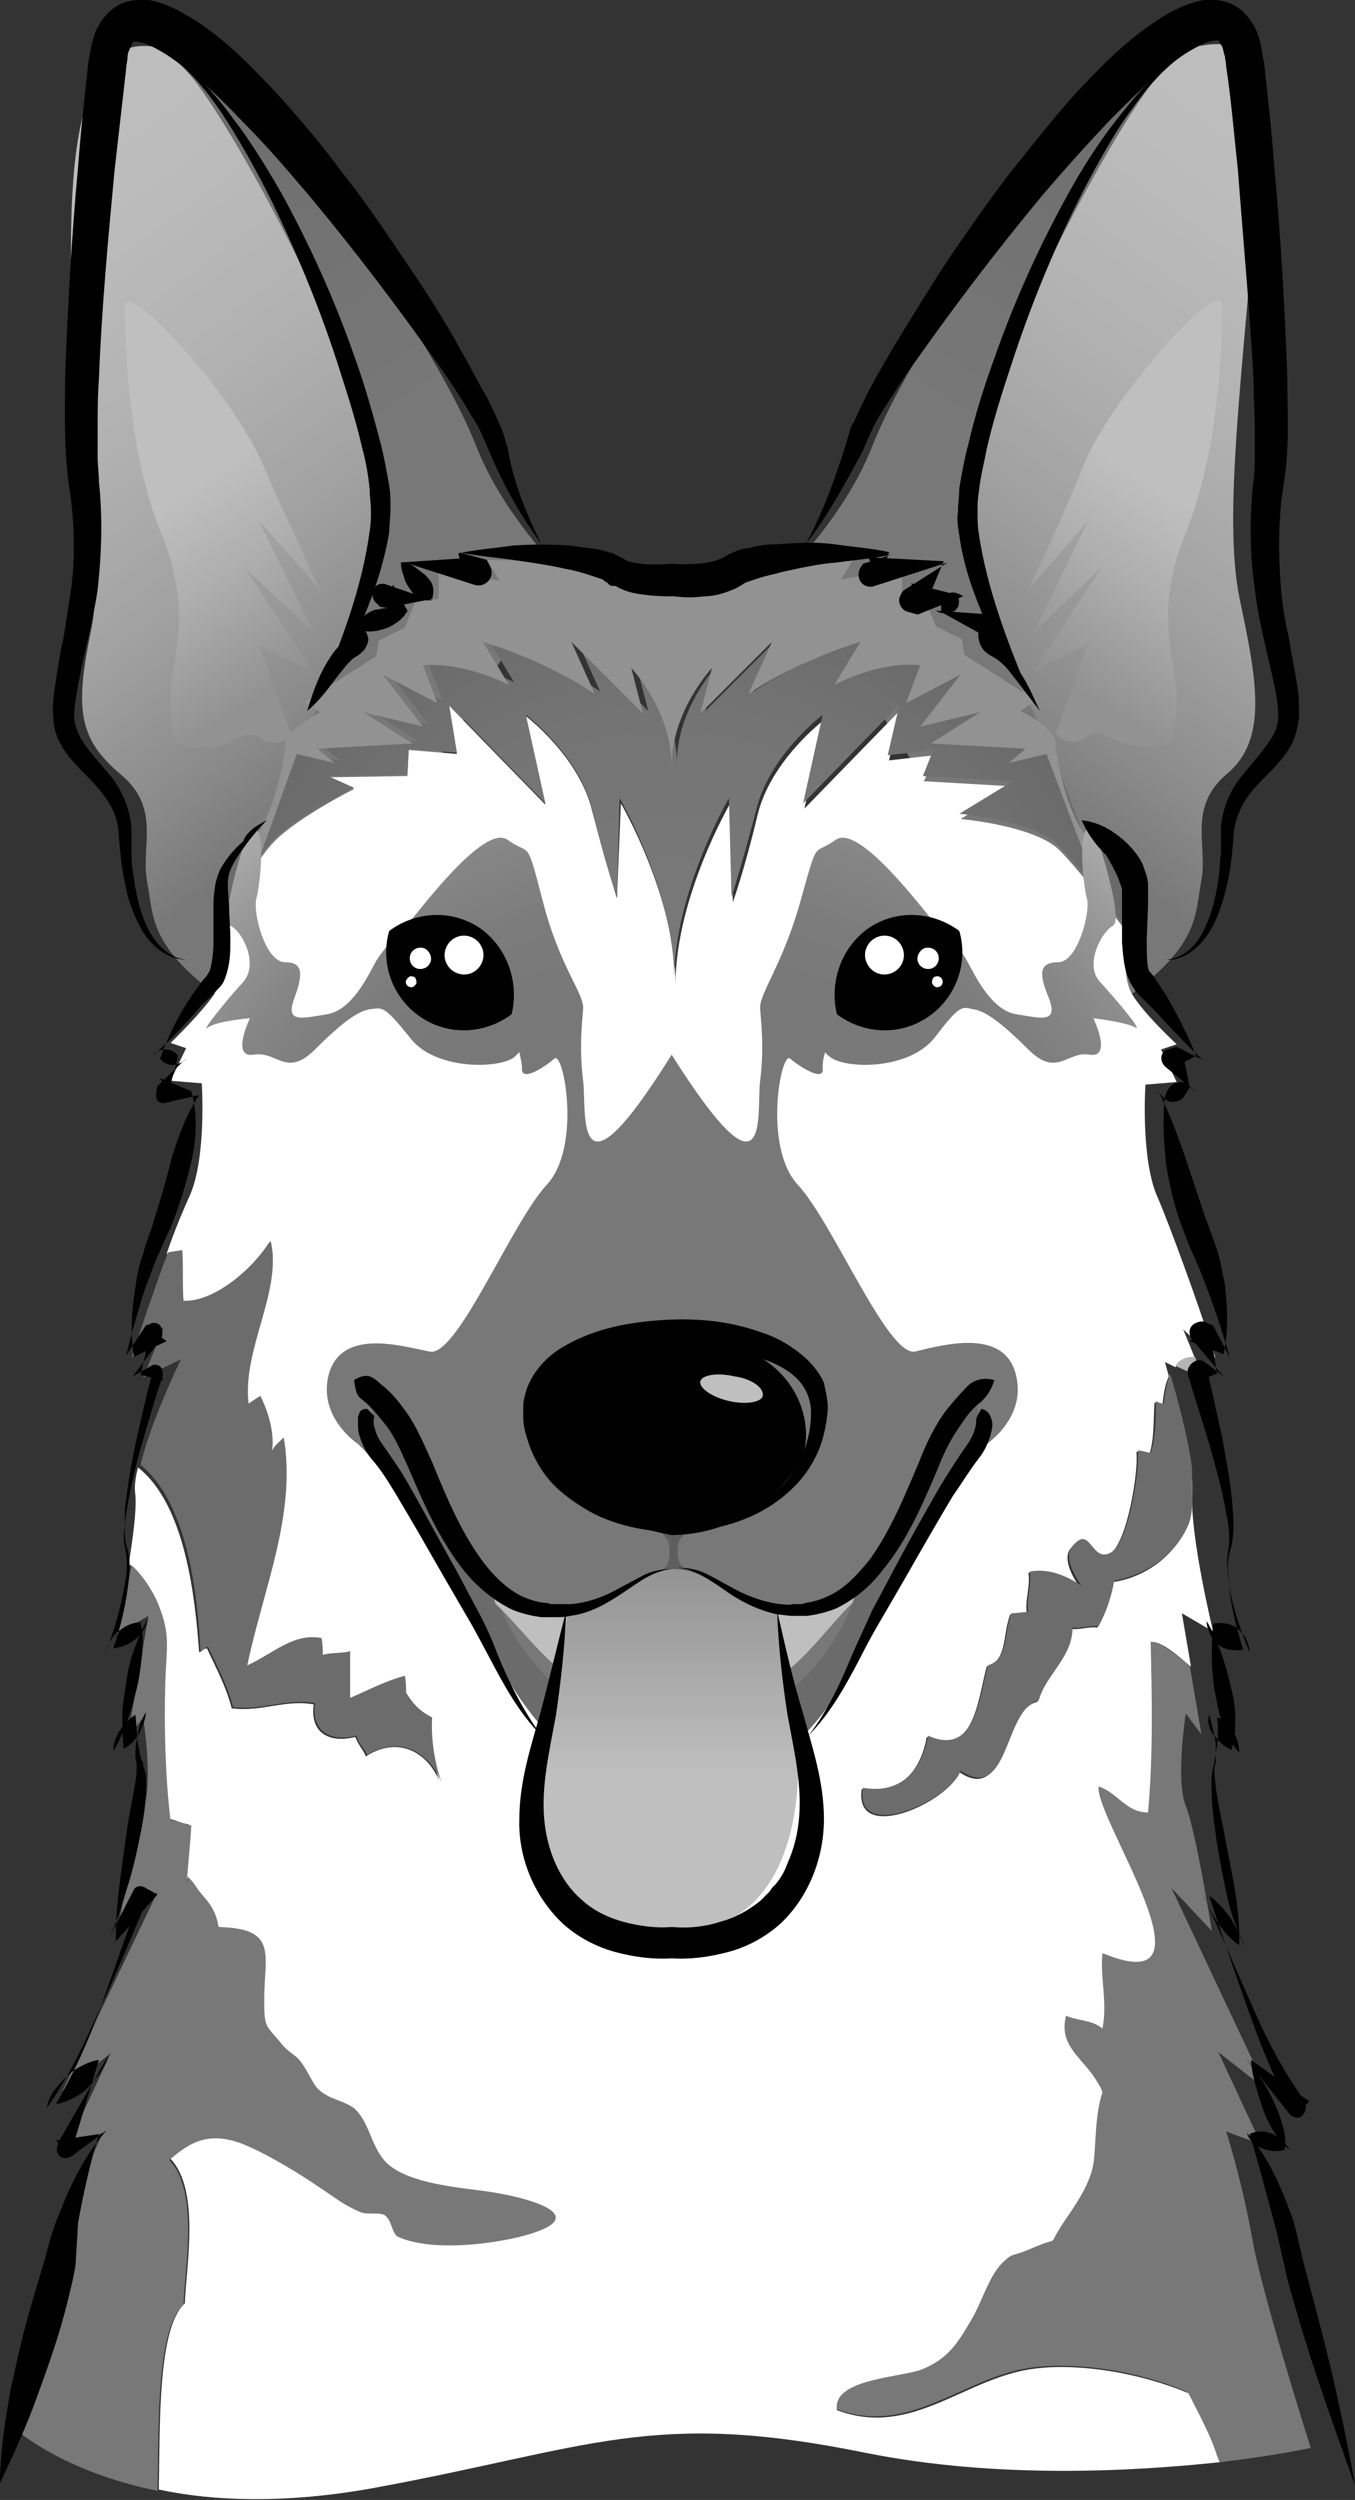 <?xml version="1.0" encoding="utf-8"?>
<!-- Generator: Adobe Illustrator 23.0.6, SVG Export Plug-In . SVG Version: 6.00 Build 0)  -->
<svg version="1.1" id="Layer_1" xmlns="http://www.w3.org/2000/svg" xmlns:xlink="http://www.w3.org/1999/xlink" x="0px" y="0px"
	 viewBox="0 0 104.1 192" style="enable-background:new 0 0 104.1 192;" xml:space="preserve">
<rect x="0" y="0" width="104.1" height="192" fill="#333333" stroke="none"/>
<style type="text/css">
	.st0{fill:url(#SVGID_1_);}
	.st1{fill:url(#SVGID_2_);}
	.st2{fill:url(#SVGID_3_);}
	.st3{fill:url(#SVGID_4_);}
	.st4{fill:url(#SVGID_5_);}
	.st5{fill:url(#SVGID_6_);}
	.st6{fill:#787878;}
	.st7{fill:#FFFFFF;}
	.st8{fill:url(#SVGID_7_);}
	.st9{fill:none;}
	.st10{fill:url(#SVGID_8_);}
	.st11{fill:url(#SVGID_9_);}
	.st12{fill:#6C6C6C;}
	.st13{fill:#929292;}
	.st14{fill:url(#SVGID_10_);}
	.st15{fill:#5E5E5E;}
	.st16{fill:#BFBFBF;}
	.st17{fill:#6B6B6B;}
	.st18{fill:url(#SVGID_11_);}
</style>
<g>
	<g>
		<g>
			<g>
				
					<linearGradient id="SVGID_1_" gradientUnits="userSpaceOnUse" x1="28.616" y1="174.827" x2="-10.254" y2="227.112" gradientTransform="matrix(1 0 0 -1 0 234.048)">
					<stop  offset="0" style="stop-color:#787878"/>
					<stop  offset="0.115" style="stop-color:#8A8A8A"/>
					<stop  offset="0.301" style="stop-color:#A2A2A2"/>
					<stop  offset="0.5" style="stop-color:#B2B2B2"/>
					<stop  offset="0.72" style="stop-color:#BCBCBC"/>
					<stop  offset="1" style="stop-color:#BFBFBF"/>
				</linearGradient>
				<path class="st0" d="M24.7,53.9c5.1-9.7,4.5-15.9,3.5-21.1c-1-5.1-8.4-20-12.7-26c-1.2-1.7-2.4-2.7-3.6-3.2
					c-2.5-0.4-6,0.5-6.4,12.6C5,30.9,8.3,42.2,7,48.4s-0.9,8.4,2.3,11.1c3.1,2.6,1.5,5.5,2,8.2c0.5,2.6,0.1,4.8,5.3,8.7
					c1.4,1,3.8-0.8,6.7-3.9C22.2,68.2,21.1,60.5,24.7,53.9z"/>
				
					<linearGradient id="SVGID_2_" gradientUnits="userSpaceOnUse" x1="25.167" y1="188.899" x2="-3.039" y2="232.584" gradientTransform="matrix(1 0 0 -1 0 234.048)">
					<stop  offset="0.15" style="stop-color:#787878"/>
					<stop  offset="0.57" style="stop-color:#707070"/>
					<stop  offset="0.766" style="stop-color:#6A6A6A"/>
				</linearGradient>
				<path class="st1" d="M36.6,34.3c-2-5.1-7-12.8-10.7-17.8c-3.6-5-10.2-12.1-12.6-12.6c-0.4-0.1-0.9-0.2-1.5-0.3
					c1.2,0.5,2.4,1.5,3.6,3.2c4.3,6,11.7,20.8,12.7,26c1,5.1,1.6,11.4-3.5,21.1c-3.5,6.6-2.5,14.3-1.4,18.4
					c8.1-8.9,19.6-28.7,19.6-28.7S38.6,39.4,36.6,34.3z"/>
			</g>
			
				<linearGradient id="SVGID_3_" gradientUnits="userSpaceOnUse" x1="21.151" y1="181.363" x2="12.207" y2="195.122" gradientTransform="matrix(1 0 0 -1 0 234.048)">
				<stop  offset="0" style="stop-color:#929292"/>
				<stop  offset="0.578" style="stop-color:#AFAFAF"/>
				<stop  offset="1" style="stop-color:#BFBFBF"/>
			</linearGradient>
			<path class="st2" d="M24.6,45.3L19.9,40l4.2,8.6l-5.3-5l5.3,8l-4.2-2l2.5,6.9c0,0-1.1,1.1-2.4,0.2s-2,0.7-4.2,0.7
				c-2.2,0-2.5,0.4-2.7-3.1s2-6.6-0.7-13.3c-2.7-6.6-2.8-15.3-2.8-17.5s8.2,6.6,10.6,12.2C21.4,38.5,24.6,45.3,24.6,45.3z"/>
		</g>
		<g>
			<g>
				
					<linearGradient id="SVGID_4_" gradientUnits="userSpaceOnUse" x1="148.544" y1="174.893" x2="109.381" y2="227.572" gradientTransform="matrix(-1 0 0 -1 223.54 234.048)">
					<stop  offset="0" style="stop-color:#787878"/>
					<stop  offset="0.115" style="stop-color:#8A8A8A"/>
					<stop  offset="0.301" style="stop-color:#A2A2A2"/>
					<stop  offset="0.5" style="stop-color:#B2B2B2"/>
					<stop  offset="0.72" style="stop-color:#BCBCBC"/>
					<stop  offset="1" style="stop-color:#BFBFBF"/>
				</linearGradient>
				<path class="st3" d="M78.9,53.9c-5.1-9.7-4.5-15.9-3.5-21.1c1-5.1,8.4-20,12.7-26c1.2-1.7,2.4-2.7,3.6-3.2
					c2.5-0.4,6-1.5,4.9,10.9c-1.2,14.7-2.6,25.1-1.4,31.3c1.3,6.2,2.3,10.9-0.9,13.6c-3.1,2.6-1.5,5.5-2,8.2
					c-0.5,2.6-0.1,4.8-5.3,8.7c-1.4,1-3.8-0.8-6.7-3.9C81.4,68.2,82.5,60.5,78.9,53.9z"/>
				
					<linearGradient id="SVGID_5_" gradientUnits="userSpaceOnUse" x1="145.106" y1="188.899" x2="116.901" y2="232.583" gradientTransform="matrix(-1 0 0 -1 223.54 234.048)">
					<stop  offset="0.15" style="stop-color:#787878"/>
					<stop  offset="0.57" style="stop-color:#707070"/>
					<stop  offset="0.766" style="stop-color:#6A6A6A"/>
				</linearGradient>
				<path class="st4" d="M67,34.3c2-5.1,7-12.8,10.7-17.8c3.6-5,10.2-12.1,12.6-12.6c0.4-0.1,0.9-0.2,1.5-0.3
					c-1.2,0.5-2.4,1.5-3.6,3.2c-4.3,6-11.7,20.8-12.7,26c-1,5.1-1.6,11.4,3.5,21.1c3.5,6.6,2.5,14.3,1.4,18.4
					c-8.1-8.9-19.6-28.7-19.6-28.7S65,39.4,67,34.3z"/>
			</g>
			
				<linearGradient id="SVGID_6_" gradientUnits="userSpaceOnUse" x1="141.208" y1="181.438" x2="132.263" y2="195.196" gradientTransform="matrix(-1 0 0 -1 223.54 234.048)">
				<stop  offset="0" style="stop-color:#929292"/>
				<stop  offset="0.578" style="stop-color:#AFAFAF"/>
				<stop  offset="1" style="stop-color:#BFBFBF"/>
			</linearGradient>
			<path class="st5" d="M79,45.3l4.6-5.3l-4.2,8.6l5.3-5.1l-5.3,8l4.2-2l-2.5,6.9c0,0,1.1,1.1,2.4,0.2c1.3-0.9,2,0.7,4.2,0.7
				s2.5,0.4,2.7-3.1s-2-6.6,0.7-13.3c2.7-6.6,2.8-15.3,2.8-17.5S85.7,30,83.3,35.6C82.2,38.5,79,45.3,79,45.3z"/>
		</g>
	</g>
	<g>
		<path class="st6" d="M96.2,171.9c-0.8-4.5-2-8.2-2-8.2l2.7,1l-3.3-7.1l3.7,2.9L90,145l3.1,3.3c0,0-1.2-7.6-2-9.6s0-7.1,0-7.1
			l1.2,1.6l-0.9-5.3c-1.1-0.8-2.3-1.9-3.1-1.9c0.2,4.3,0.2,8.7-0.2,13.1c-1.7,0-2.3-1.5-3.8-2c-0.3,2.4,9.7,16.7,0.3,12.8
			c-0.3,1.8,0.4,3.7,0,5.8c-0.8-0.7-2-0.7-2.8-1c-0.6,2.4,1.3,3.2,2.4,5.1c1.2,2.2,1.2,5.5,1.5,8.2c-0.2-2.4-0.3-5.2-1.1-7.4
			c-0.6,1.8-0.5,4.3-0.7,5.5c-0.3,1.7-1.5,3.2-2.3,4.5c-1.4,2.1,0,0.9-2.5,2c-1.6,0.7-1.3,0.2-2.3,1.2c-1,1.1-1.5,3-2.3,4.3
			c-1.1,1.9-1.8,2.9-3.6,3.7c-1.5,0.7-7.1,0.7-6.7,3.2c5.8,2.2,9.9-2.6,15.3-3.2c3.4-0.4,8,0.3,11.7,1.9l0,0
			c0.8,1.6,1.7,3.2,2.3,4.9c0.1,0.2,0.1,0.3,0.2,0.5c4.3-0.5,7-1.1,7-1.1S97,176.4,96.2,171.9z"/>
		<path class="st7" d="M91.3,183.8c-3.8-1.6-8.4-2.3-11.7-1.9c-5.4,0.6-9.5,5.4-15.3,3.2c-0.4-2.5,5.3-2.5,6.7-3.2
			c1.8-0.8,2.5-1.8,3.6-3.7c0.8-1.3,1.3-3.2,2.3-4.3c1-1,0.7-0.5,2.3-1.2c2.5-1.1,1.1,0.1,2.5-2c0.8-1.2,2-2.8,2.3-4.5
			c0.2-1.2,0.1-3.8,0.7-5.5c-0.1-0.3-0.2-0.5-0.4-0.8c-1.1-1.9-3-2.7-2.4-5.1c0.8,0.4,2,0.3,2.8,1c0.4-2.1-0.2-3.9,0-5.8
			c9.4,3.9-0.6-10.3-0.3-12.8c1.5,0.5,2.1,2,3.8,2c0.4-4.5,0.3-8.8,0.2-13.1c0.8-0.1,2,1,3.1,1.9l-0.7-4.1l2.4,1.4
			c0,0-1.8-7.4-1.6-10.6c0-0.5,0-1.1-0.1-1.7c-0.1,1.3,0.2,3-0.3,4.2c-1,2.4-3.4,4-5.7,4.3c-0.2,1.2-0.6,2.4-1.2,3.5
			c-0.6-0.1-1.4,0.2-2,0.1c0,2.3-2,3.6-2.6,5.6c-2.7,0.6-2.3,7.9-6,5.4c-0.8,2.3-8.1,5.6-7.5,1.3c2.8,0.5,4.5-1.2,5-4
			c3.6,1.6,3.9-2.7,4.6-5.4c1.6-0.5,1.2-2.3,1.8-4c0.4,0,0.9-0.1,1.3-0.1c-0.2-0.9,0.3-2.2,0.1-3.1c1.5-0.3,2.9,0.4,4,1.1
			c-0.4-0.4-1.4-2.1-0.8-2.9c1.5-2.1,1.5,1.3,3.1,0.3c1.3-0.8,2.2-6.4,2-7.8c0.3,0,0.7,0.2,1,0.2c0.4-1.2,0.3-2.7,0.4-4
			c0.2,0.1,0.4,0.2,0.6,0.2c0.1-0.8,0.2-1.6,0.5-2.2c-0.2-0.7-0.3-1.1-0.3-1.1l0.8,0.4c0.3-0.4,0.8-0.7,1.5-0.7l-0.9-2.2l1.4,1.3
			c0-0.6,0.1-1.2,0.2-1.8c-1-3-2.7-7.6-3.5-9.5c-1.4-2.9-1-8.8-1-8.8l2.4-0.2l-1.2-2.5l1.2-0.4c0,0-2.4-2.2-3.4-3.8
			c-0.7-1.1-0.6-3.3-0.5-4.9c-1.6-2.1-3.9-5-5.1-6.2c-1.9-1.9-7.6-2.4-7.6-2.4l4.1-2.5L71,60l0.8-2l-3.5,0.4l0.9-3.9l-7.4,7.6
			l1.5-6.8c0,0-4.1,3.1-5.1,7.3c-1,4.2-1.9,6.7-1.9,6.7l-0.2-7.6c0,0-4.2,7.2-4.2,13.9c0-6.7-4.2-13.9-4.2-13.9L47.4,69
			c0,0-0.8-2.5-1.9-6.7c-1-4.2-5.1-7.3-5.1-7.3l1.5,6.8l-7.4-7.6l0.6,3.7l-3.7-0.3l-0.1,2l-6.1,0.1l2,0.9c0,0-4.2,2.1-6.1,4
			c-1.2,1.2-2.9,4.2-4.2,6.4c0.2,1.7,0.3,4.2-0.4,5.3c-1.1,1.6-3.4,3.8-3.4,3.8l1.2,0.4L13.1,83l2.4,0.2c0,0,0.4,5.9-1,8.8
			c-0.4,0.9-1.1,2.5-1.7,4.3c0.4,0,0.8,0,1.1-0.2c0.1,1.3,0,2.6,0.1,3.9c2.5,0.2,5.5-2.7,6.7-4.6c0.9,3.9-2.2,8.3-1.7,12.5
			c0.3-0.2,0.5-0.4,0.9-0.6c0.7,1.1,1.1,2.8,0.9,4.2c0.3-0.3,0.7-0.7,0.9-1c0.9,5.8-1.6,11.7-2.8,17.5c2-0.8,3.5-2.5,5.7-2.1
			c0.1,0.4,0.1,0.8,0.1,1.3c0.5-0.2,1.6-0.1,2.1-0.3c0.1,1.2,0.1,2.4,0,3.6c1.4-0.6,2.7-1.3,4.2-1.7c0.1,0.4,0.1,0.8,0.1,1.3
			c0.6,0.8,1,1.4,2,1.9c-0.2,1.8,0.2,3.6,0.8,5.2c-0.8-2.5-3.2-4-5.8-2.3c-0.1-0.4-0.6-0.9-0.8-1.5c-2,0.5-3.5-0.3-3.2-2.5
			c-2.2-0.4-4,0.6-6.3,0.3c-0.4-1.6-1.2-3.1-1.9-4.6c-0.3,0-0.3,0.2-0.6,0.3c-0.3-4-1-11.3-4.7-14.2c-0.2,0.8-0.3,1.5-0.2,2.1
			c0.1,1.3-0.2,3.3-0.5,5.3c1,0.9,1.8,2.3,2.1,3.1c1,2.3,0.6,3.1,0.5,5.9c-0.1,3.4,0,7.4,0.4,10.6c0.5,0,1.1,0.4,1.6,0.4
			c-0.1,1.3-0.2,2.7-0.3,4c0.2,0.2,0.4,0.4,0.6,0.7c0.6,1,1.5,1.4,1.8,3.2c4.6,0.2,3.5,2.2,3.5,5.6c0,2.1,0.1,1.9,1.2,3.2
			c0.6,0.7,1,0.8,1.4,1.3c0.6,0.6,1.1,2,1.5,2.3c0.9,0.9,2.1,0.9,2.9,1.6c1.2,1.1,1.2,3,2.5,4.2c1.7,1.5,5.4,1.9,7.6,2.1
			c2.9,0.4,8.9,1.9,2.8,3.4c-2.5,0.6-6.8,1.1-9.3,0c-0.6-0.2-0.5-1.5-1.1-1.7s-1.3,0-1.8-0.2c-1.4-0.6-1.9-1.1-3.3-2s-3.7-2.3-5.2-3
			c-3-1.3-4.6-0.4-6.2,1c2.3,2.4,1.2,8.3,1.1,11.1c-2.1,1.9-1.9,9.3-2,14.3c4.2,0.9,9.7,1.1,16.4-0.1c16.9-3.1,21.4-6.1,38-2.7
			c10.1,2,20.5,1.4,27.1,0.7c-0.1-0.2-0.1-0.3-0.2-0.5C93,187,92.1,185.4,91.3,183.8z"/>
	</g>
	<path class="st6" d="M37.4,168.3c-2.2-0.3-5.9-0.6-7.6-2.1c-1.3-1.2-1.3-3-2.5-4.2c-0.8-0.7-2-0.7-2.9-1.6
		c-0.4-0.4-0.9-1.7-1.5-2.3c-0.4-0.4-0.9-0.6-1.4-1.3c-1.1-1.3-1.2-1.1-1.2-3.2c0-3.5,1.1-5.5-3.5-5.6c-0.3-1.8-1.2-2.2-1.8-3.2
		c-0.2-0.3-0.4-0.5-0.6-0.7c0,0.4-0.1,0.8-0.1,1.2c0.1-1.7,0.3-3.4,0.4-5.1c-0.5-0.1-1.1-0.4-1.6-0.4c-0.4-3.3-0.5-7.3-0.4-10.6
		c0.1-2.8,0.4-3.6-0.5-5.9c-0.3-0.8-1.1-2.2-2.1-3.1c-0.5,2.7-1.1,5.3-1.1,5.3l2.4-1.4l-1.6,9.4l1.2-1.6c0,0,0.8,5.1,0,7.1
		s-2,9.6-2,9.6l3.1-3.3l-7.3,15.3l3.7-2.9l-3.3,7.1l2.7-1c0,0-2.4,4.9-3.1,9.4c-0.8,4.5-3.7,13.3-3.7,13.3s3.6,3.3,11,4.8
		c0.1-5-0.1-12.4,2-14.3c0.1-2.8,1.2-8.8-1.1-11.1l0,0c1.6-1.4,3.2-2.4,6.2-1c1.6,0.7,3.9,2.1,5.2,3c1.4,0.9,1.9,1.4,3.3,2
		c0.5,0.2,1.3,0,1.8,0.2c0.6,0.3,0.6,1.5,1.1,1.7c2.5,1.1,6.8,0.6,9.3,0C46.2,170.2,40.3,168.7,37.4,168.3z"/>
	
		<radialGradient id="SVGID_7_" cx="51.386" cy="153.441" r="36.731" gradientTransform="matrix(1 0 0 -1 0 234.048)" gradientUnits="userSpaceOnUse">
		<stop  offset="0.359" style="stop-color:#787878"/>
		<stop  offset="0.71" style="stop-color:#747474"/>
		<stop  offset="1" style="stop-color:#6A6A6A"/>
	</radialGradient>
	<path class="st8" d="M27.2,60.5l-2-0.9l6.1-0.1l0.1-2l3.7,0.3l-0.6-3.7l7.4,7.6l-1.5-6.8c0,0,4.1,3.1,5.1,7.3s1.9,6.7,1.9,6.7
		l0.2-7.6c0,0,4.2,7.2,4.2,13.9c0-6.7,4.2-13.9,4.2-13.9l0.2,7.6c0,0,0.8-2.5,1.9-6.7c1-4.2,5.1-7.3,5.1-7.3l-1.5,6.8l7.4-7.6
		L68.2,58l3.5-0.4l-0.8,2l6.9,0.4l-4.1,2.5c0,0,5.7,0.5,7.6,2.4c1.2,1.2,3.5,4.2,5.1,6.2c0.1-0.9,0.2-1.6,0.2-1.9c0-1,0-3.5-2-4.5
		l0,0l-0.9,0.7l-2.9-7.7l-2.9,0.7l1.3-1.1l-7.3-0.4l3.8-2.4l-4.6,1.1l3.1-4L70,53.8l1.1-2.9c0,0-2.7-0.4-6.6,1.5l2-3.3
		c0,0-4.6,1.3-8.6,4l1.8-4l-5.5,5.5l0.9-3.5c0,0-3.1,3.3-3.1,7.5c0-4.2-3.1-7.5-3.1-7.5l0.9,3.5l-5.5-5.5l1.8,4c-4-2.7-8.6-4-8.6-4
		l2,3.3c-4-2-6.6-1.5-6.6-1.5l1.1,2.9l-4.2-2.2l3.1,4l-4.6-1.1l3.8,2.4l-7.3,0.4l1.3,1.1l-3.3-0.5l-2.9,7.7l-1-0.8
		c-0.1,0-0.1,0.1-0.2,0.1c-2,1-2,3.5-2,4.5c0,0.3,0.1,0.8,0.1,1.5c1.2-2.2,3-5.3,4.2-6.4C23,62.6,27.2,60.5,27.2,60.5z"/>
	<g>
		<path class="st9" d="M91.8,104.2c0.2,0,0.3,0,0.5,0c0-0.3,0-0.7,0-1l-1.4-1.3L91.8,104.2z"/>
		<path class="st9" d="M89.9,105.6c0.1-0.3,0.3-0.5,0.4-0.7l-0.8-0.4C89.5,104.5,89.7,104.9,89.9,105.6z"/>
		
			<radialGradient id="SVGID_8_" cx="51.137" cy="97.056" r="97.23" gradientTransform="matrix(1 0 0 -1 0 234.048)" gradientUnits="userSpaceOnUse">
			<stop  offset="0.222" style="stop-color:#BFBFBF"/>
			<stop  offset="0.412" style="stop-color:#BBBBBB"/>
			<stop  offset="0.598" style="stop-color:#B0B0B0"/>
			<stop  offset="0.781" style="stop-color:#9C9C9C"/>
			<stop  offset="0.934" style="stop-color:#868686"/>
		</radialGradient>
		<path class="st10" d="M90.3,104.9l2.2,1l-0.7-1.7C91.1,104.2,90.6,104.4,90.3,104.9z"/>
		
			<radialGradient id="SVGID_9_" cx="51.13" cy="97.064" r="97.231" gradientTransform="matrix(1 0 0 -1 0 234.048)" gradientUnits="userSpaceOnUse">
			<stop  offset="0.222" style="stop-color:#BFBFBF"/>
			<stop  offset="0.412" style="stop-color:#BBBBBB"/>
			<stop  offset="0.598" style="stop-color:#B0B0B0"/>
			<stop  offset="0.781" style="stop-color:#9C9C9C"/>
			<stop  offset="0.934" style="stop-color:#868686"/>
		</radialGradient>
		<path class="st11" d="M93.4,104.3c0,0-0.4-1.2-1-2.9c-0.1,0.6-0.2,1.2-0.2,1.8L93.4,104.3z"/>
		<path class="st12" d="M89.4,107.8c-0.2,0-0.4-0.1-0.6-0.2c0,1.4,0,2.8-0.4,4c-0.4-0.1-0.7-0.2-1-0.2c0.2,1.4-0.7,7-2,7.8
			c-1.6,1-1.6-2.4-3.1-0.3c-0.6,0.8,0.5,2.5,0.8,2.9c-1-0.7-2.5-1.4-4-1.1c0.2,0.9-0.3,2.2-0.1,3.1c-0.4,0-0.9,0.1-1.3,0.1
			c-0.6,1.6-0.2,3.5-1.8,4c-0.7,2.6-1,7-4.6,5.4c-0.5,2.8-2.2,4.5-5,4c-0.7,4.3,6.7,1,7.5-1.3c3.8,2.5,3.3-4.8,6-5.4
			c0.6-2.1,2.6-3.3,2.6-5.6c0.6,0.1,1.4-0.2,2-0.1c0.6-1.1,1-2.3,1.2-3.5c2.3-0.4,4.7-1.9,5.7-4.3c0.5-1.2,0.2-2.8,0.3-4.2
			c-0.3-2.5-1.2-5.7-1.7-7.4C89.6,106.3,89.5,107.1,89.4,107.8z"/>
		<path class="st12" d="M15.4,126.8c0.3-0.1,0.3-0.3,0.6-0.3c0.7,1.5,1.5,3,1.9,4.6c2.2,0.3,4.1-0.7,6.3-0.3c-0.3,2.2,1.2,3,3.2,2.5
			c0.1,0.6,0.7,1.1,0.8,1.5c2.5-1.6,4.9-0.2,5.8,2.3c-0.6-1.6-0.9-3.5-0.8-5.2c-1-0.5-1.5-1.1-2-1.9c0-0.4,0-0.9-0.1-1.3
			c-1.5,0.4-2.8,1.1-4.2,1.7c0-1.2,0-2.4,0-3.6c-0.5,0.2-1.6,0.1-2.1,0.3c0-0.4,0-0.8-0.1-1.3c-2.2-0.4-3.7,1.2-5.7,2.1
			c1.2-5.8,3.8-11.6,2.8-17.5c-0.3,0.3-0.7,0.6-0.9,1c0.2-1.4-0.3-3-0.9-4.2c-0.3,0.2-0.6,0.4-0.9,0.6c-0.5-4.2,2.6-8.6,1.7-12.5
			c-1.2,1.9-4.2,4.7-6.7,4.6c-0.1-1.3,0-2.6-0.1-3.9c-0.4,0.1-0.8,0.1-1.1,0.2c-1.4,3.7-2.8,8.1-2.8,8.1l2.5-2.4l-1.6,3.9l2.9-1.4
			c0,0-2.3,4.7-3.1,8.1C14.5,115.5,15.2,122.8,15.4,126.8z"/>
	</g>
	<path class="st13" d="M22.8,57.9l2.9,0.7l-1.3-1.1l7.3-0.4l-3.8-2.4l4.6,1.1l-3.1-4l4.2,2.2l-1.1-2.9c0,0,2.7-0.4,6.6,1.5l-2-3.3
		c0,0,4.6,1.3,8.6,4l-1.8-4l5.5,5.5l-0.9-3.5c0,0,3.1,3.3,3.1,7.5c0-4.2,3.1-7.5,3.1-7.5l-0.9,3.5l5.5-5.5l-1.8,4c4-2.7,8.6-4,8.6-4
		l-2,3.3c4-2,6.6-1.5,6.6-1.5L69.6,54l4.2-2.2l-3.1,4l4.6-1.1l-3.8,2.4l7.3,0.4l-1.3,1.1l2.9-0.7l2.9,7.7l0.9-0.7
		c-1.9-1-3.1-6.6-3.1-7.8c0-1.2-2.7-2.5-2.7-2.5l1.2-0.8l-5.5-3.5l-0.2-1.2l-2-1l-0.8-2l-1.8-0.2v-2.2l-4.7,0.8l1-1.6
		c0,0-4.1,0-7.4,0.6s-4.9,1.8-6.9,2c-2-0.2-3.5-1.4-6.9-2c-2.9-0.5-7-0.5-7-0.5l1,1.6l-4.7-0.8V46l-1.8,0.2l-0.8,2l-2,1l-0.2,1.2
		l-5.5,3.5l1.2,0.8c0,0-2.7,1.4-2.7,2.5s-1.1,6.5-2.9,7.7l1,0.8L22.8,57.9z"/>
	
		<radialGradient id="SVGID_10_" cx="51.6" cy="130.849" r="50.678" gradientTransform="matrix(1 0 0 -1 0 234.048)" gradientUnits="userSpaceOnUse">
		<stop  offset="0.527" style="stop-color:#787878"/>
		<stop  offset="0.671" style="stop-color:#7B7B7B"/>
		<stop  offset="0.796" style="stop-color:#868686"/>
		<stop  offset="0.912" style="stop-color:#989898"/>
		<stop  offset="1" style="stop-color:#AAAAAA"/>
	</radialGradient>
	<path class="st14" d="M75.8,110.9c0,0,3.2-2.1,2.2-5.5s-5.6-2.1-7.7-1.6c-2.1,0.4-6.3-9.9-9-12.8s-1.3-10.3-0.6-9.7
		c0.7,0.6,2.7,1.9,2.5,0.7c0-0.2,0-0.6,0.2-1.2c0.1,0.2,0.3,0.3,0.4,0.4c1.2,0.9,6,1,8-1.5c1.9-2.5,2.1-2.4,2.9-2.2
		c0.9,0.1,2.1,0.9,4.3,3.1c2.2,2.2,3,0.1,4.7,0.4c1.8,0.3,0.3-2.8,0.3-2.8s2.5,0.3,3.2,0.7c0.7,0.4-1.5-2.2-2.7-3.5s0.1-3.8,1-4.3
		c0.9-0.4-1.3-7.1-1.3-7.1c-1.6-1.8-1,4-0.7,5s-0.7,4.9-2.2,4.9s-1.5,0.9-0.7,2.8c0.7,1.9-0.6,1.5-2.5,1.2c-1.9-0.3-3.1-2.8-3.8-4.1
		c-0.7-1.3-2.4-2.8-2.4-2.8c-0.9-1-5.9-7.8-7.7-6.5c-1.8,1.3-1.3-0.3-2.7,4.7s-3.2,7.1-3.1,8.3c0.1,1.2,0.3,3.1,0,5.5
		s0.9,10.2-6.8-2c-7.6,12.2-6.5,4.4-6.8,2s-0.1-4.3,0-5.5s-1.8-3.2-3.1-8.3c-1.3-5-0.9-3.4-2.7-4.7c-1.8-1.3-6.8,5.5-7.7,6.5
		c0,0-1.6,1.5-2.4,2.8c-0.7,1.3-1.9,3.8-3.8,4.1c-1.9,0.3-3.2,0.7-2.5-1.2c0.7-1.9,0.7-2.8-0.7-2.8c-1.5,0-2.5-3.8-2.2-4.9
		c0.3-1,0.9-6.8-0.7-5c0,0-2.2,6.6-1.3,7.1c0.9,0.4,2.2,2.9,1,4.3c-1.2,1.3-3.4,4-2.7,3.5s3.2-0.7,3.2-0.7s-1.5,3.1,0.3,2.8
		c1.8-0.3,2.5,1.8,4.7-0.4c2.2-2.2,3.4-3,4.3-3.1s1-0.3,3,2.2c1.9,2.5,6.8,2.4,8,1.5c0.1-0.1,0.3-0.3,0.4-0.4
		c0.1,0.5,0.2,0.9,0.2,1.2c-0.1,1.2,1.8-0.1,2.5-0.7s2.1,6.8-0.6,9.7c-2.7,2.9-6.9,13.3-9,12.8c-2.1-0.4-6.6-1.8-7.7,1.6
		c-1,3.4,2.2,5.5,2.2,5.5s8.4,8.4,9.5,11.3s4.2,12.1,14.6,12.1s14.3-10.1,16.3-14.1C70.2,116.2,75.8,110.9,75.8,110.9z"/>
	<g>
		<path class="st15" d="M52.1,118.6c0.1-0.7,1.3-1.4,1.3-1.4h-3.3c0,0,1.2,0.7,1.3,1.4c0.1,0.7,0.1,1.7-0.6,2c0,0,0.2-0.1,1-0.1
			s1,0.1,1,0.1C52,120.2,52,119.3,52.1,118.6z"/>
		<g>
			<path d="M51.6,117.9c0,0-5-1-6.6-2c-1.7-1-4.1-4.3-4-6.6c0.1-2.3,0.9-6.6,10.8-6.6c10,0,10.8,7.2,9.8,9.2
				C60.7,113.8,57.5,117.8,51.6,117.9z"/>
			<path class="st16" d="M58.6,107.2c-0.1,0.5-1.3,0.7-2.6,0.4c-1.3-0.3-2.3-1-2.2-1.5c0.1-0.5,1.3-0.7,2.6-0.4
				C57.8,105.9,58.7,106.6,58.6,107.2z"/>
		</g>
	</g>
	<g>
		<path class="st17" d="M74.9,107.5c0,0-1-0.4-1.5,0.8c-0.5,1-3.6,10.4-7.6,14c-0.1,0.3-0.2,0.6-0.3,0.8c-1.4,3.8-5.6,9.8-13.6,9.8
			s-12.2-6.1-13.6-9.8c-0.1-0.2-0.2-0.4-0.2-0.6c-4.2-3.4-7.4-13.2-7.8-14.2c-0.6-1.2-1.5-0.8-1.5-0.8s-0.7,1.4,0.6,3.5
			c1.2,2.1,5.3,9.6,6.4,11.4c1.1,1.8,5,15.2,16.2,15.2s15.1-13.4,16.2-15.2c1.1-1.8,5.2-9.3,6.4-11.4
			C75.6,108.9,74.9,107.5,74.9,107.5z"/>
		<path class="st16" d="M51.8,131.3c8,0,10.5-5.1,13.6-8.1c0.2-0.2,0.2-0.5,0.3-0.8c-0.9,0.8-1.8,1.3-2.7,1.4
			c-5.3,0.6-8.1-1.9-8.1-1.9s-1.3-1.3-3.2-1.3c-2,0-3.2,1.3-3.2,1.3s-2.8,2.4-8.1,1.9c-0.8-0.1-1.7-0.5-2.5-1.2
			c0.1,0.2,0.1,0.5,0.2,0.6C41.3,126.2,43.9,131.3,51.8,131.3z"/>
	</g>
	
		<linearGradient id="SVGID_11_" gradientUnits="userSpaceOnUse" x1="51.228" y1="117.645" x2="51.228" y2="97.711" gradientTransform="matrix(1 0 0 -1 0 234.048)">
		<stop  offset="0" style="stop-color:#888888"/>
		<stop  offset="1" style="stop-color:#BFBFBF"/>
	</linearGradient>
	<path class="st18" d="M51.8,120.5c-1.3,0-2.7,0.8-3.8,1.5c-1.1,0.7-3.1,1.5-4.4,1.8c0,0-0.3,3.8-1.1,7.2
		c-0.8,3.3-5.6,17.8,9.2,17.5c10.6-0.2,10-13.4,9.3-17.1c-0.7-3.7-1.3-7.8-1.3-7.8s-2.6-0.2-4.2-1.6
		C53.9,120.6,51.8,120.5,51.8,120.5z"/>
	<path d="M41.6,41.8c-1.6-2.2-2.9-4.5-4-7.1c-0.3-0.7-0.5-1.2-0.8-1.8s-0.7-1.1-1-1.7c-0.7-1.1-1.4-2.2-2.2-3.3
		c-3.1-4.4-6.3-8.6-9.7-12.7c-1.7-2-3.4-4-5.3-5.9c-1.8-1.9-3.7-3.7-5.8-5.1c-0.5-0.3-1-0.6-1.5-0.8s-0.9-0.2-1-0.2s-0.1,0-0.1,0.1
		c-0.1,0.1-0.1,0.2-0.2,0.4C9.9,3.9,9.8,4.1,9.8,4.4c0,0.2-0.1,0.6-0.1,0.8c-0.3,2.6-0.6,5.3-0.9,7.9c-0.5,5.3-1,10.7-1.2,16
		c-0.1,1.3-0.1,2.7-0.1,4c0,0.7,0,1.3,0,2s0.1,1.2,0.1,1.9c0.3,2.8,0.2,5.6-0.1,8.3c-0.4,2.7-1.2,5.4-1.6,7.9
		c-0.1,0.6-0.2,1.2-0.2,1.8c0,0.5,0.2,1.1,0.4,1.5c0.5,1,1.5,2,2.4,3.1s1.5,2.6,1.6,4c0,0.7,0,1.4,0,2c0,0.7,0.1,1.3,0.2,2
		c0.2,1.3,0.5,2.6,1.1,3.8c0.6,1.1,1.6,2.2,2.9,2.3l0,0l0,0c-1.4,0-2.6-1-3.3-2.1c-0.7-1.2-1.2-2.5-1.4-3.8c-0.3-1.3-0.4-2.8-0.5-4
		s-0.7-2.3-1.6-3.3c-0.8-1-1.9-1.8-2.7-3.1c-0.4-0.7-0.7-1.4-0.7-2.3c-0.1-0.7,0-1.5,0.1-2.2c0.2-1.4,0.4-2.7,0.7-4
		c0.2-1.3,0.4-2.6,0.6-3.9c0.3-2.6,0.2-5.2-0.2-7.7C4.9,34.5,5,31.7,5,29c0.2-5.4,0.5-10.8,1-16.2c0.2-2.7,0.5-5.4,0.8-8.1
		C6.9,4.3,6.9,4.1,7,3.6c0.1-0.4,0.2-0.8,0.4-1.3C7.6,1.9,7.9,1.4,8.3,1c0.4-0.4,1-0.8,1.6-0.9c1.2-0.3,2.2,0,2.9,0.3
		c0.8,0.3,1.4,0.7,2.1,1.1c2.5,1.6,4.4,3.6,6.3,5.6c1.8,2,3.6,4.1,5.2,6.3c1.7,2.1,3.2,4.4,4.7,6.6s3,4.5,4.3,6.9
		c0.7,1.2,1.3,2.4,2,3.6c0.3,0.6,0.6,1.2,0.9,1.9c0.1,0.3,0.3,0.6,0.4,1l0.3,1C39.4,36.9,40.4,39.4,41.6,41.8
		C41.7,41.8,41.7,41.8,41.6,41.8L41.6,41.8z"/>
	<path d="M24.4,53.6c1.8-4.2,3.4-8.4,4-12.8c0.1-0.6,0.1-1.1,0.1-1.6s-0.1-1.1-0.1-1.6c-0.1-1.1-0.3-2.2-0.6-3.3
		c-0.5-2.2-1.2-4.3-1.9-6.5c-1.4-4.3-3.1-8.4-5.1-12.5c-1-2-2.1-4-3.3-5.9c-1.2-1.9-2.6-3.7-4.4-5.1l0,0l0,0c1.9,1.2,3.5,3,4.8,4.8
		c1.4,1.8,2.6,3.8,3.7,5.7c2.2,4,4.1,8.2,5.6,12.5c0.8,2.2,1.4,4.3,2,6.6c0.3,1.1,0.5,2.3,0.7,3.4c0.1,0.6,0.1,1.2,0.1,1.8
		s-0.1,1.3-0.1,1.8c-0.4,2.3-1.1,4.5-2,6.6C27,49.7,25.8,51.8,24.4,53.6L24.4,53.6L24.4,53.6z"/>
	<path d="M61.9,41.8c1.3-2.4,2.2-4.9,3-7.4l0.3-1c0.1-0.4,0.2-0.7,0.4-1c0.3-0.6,0.6-1.3,0.9-1.9c0.6-1.2,1.3-2.4,2-3.6
		c1.4-2.3,2.8-4.6,4.3-6.9c1.5-2.2,3.1-4.5,4.7-6.6c1.7-2.1,3.4-4.3,5.2-6.3c1.9-2,3.8-4,6.3-5.6c0.6-0.4,1.3-0.8,2.1-1.1
		s1.7-0.6,2.9-0.3c0.6,0.1,1.2,0.5,1.6,0.9c0.4,0.4,0.7,0.9,0.9,1.3c0.2,0.4,0.3,0.9,0.4,1.3C97,4.1,97,4.4,97.1,4.7
		c0.3,2.7,0.6,5.4,0.8,8.1c0.5,5.4,0.8,10.7,1,16.2c0,2.7,0.2,5.4-0.3,8.3c-0.4,2.6-0.4,5.2-0.2,7.7c0.1,1.3,0.3,2.6,0.6,3.9
		c0.2,1.3,0.5,2.6,0.7,4c0.1,0.7,0.1,1.4,0.1,2.2c-0.1,0.8-0.3,1.6-0.7,2.3c-0.8,1.3-1.9,2.2-2.7,3.1s-1.4,2-1.6,3.3
		c-0.1,1.3-0.2,2.7-0.5,4s-0.7,2.7-1.4,3.8c-0.7,1.1-1.9,2.2-3.3,2.1l0,0l0,0c1.4-0.1,2.4-1.2,2.9-2.3c0.6-1.2,0.9-2.5,1.1-3.8
		c0.1-0.7,0.1-1.3,0.2-2c0-0.7,0-1.3,0-2c0.1-1.5,0.7-2.9,1.6-4c0.9-1.1,1.8-2.1,2.4-3.1c0.3-0.5,0.4-1.1,0.4-1.6
		c0-0.6-0.1-1.2-0.2-1.8c-0.5-2.5-1.3-5.2-1.6-7.9c-0.4-2.7-0.4-5.6-0.1-8.3c0.1-0.7,0.1-1.2,0.1-1.9c0-0.6,0-1.3,0-2
		c0-1.3-0.1-2.6-0.1-4c-0.3-5.3-0.8-10.7-1.2-16c-0.3-2.7-0.5-5.3-0.9-7.9c0-0.3-0.1-0.7-0.1-0.8C94,4.1,94,3.8,93.9,3.6
		c-0.1-0.2-0.2-0.3-0.2-0.4c-0.1-0.1-0.1-0.1-0.1-0.1c-0.1,0-0.5,0-1,0.2s-1,0.5-1.5,0.8c-2,1.3-3.9,3.2-5.8,5.1
		c-1.8,1.9-3.6,3.9-5.3,5.9c-3.4,4.1-6.6,8.3-9.7,12.7c-0.8,1.1-1.5,2.2-2.2,3.3c-0.4,0.6-0.7,1.1-1,1.7c-0.3,0.6-0.5,1.1-0.8,1.8
		C64.9,37.2,63.6,39.6,61.9,41.8C62,41.8,62,41.8,61.9,41.8L61.9,41.8z"/>
	<path d="M79.2,53.6c-1.4-1.8-2.5-3.8-3.5-5.9c-0.9-2.1-1.7-4.3-2-6.6c-0.1-0.6-0.2-1.2-0.1-1.8c0-0.6,0.1-1.2,0.1-1.8
		c0.2-1.2,0.4-2.3,0.7-3.4c0.5-2.2,1.2-4.4,2-6.6C77.9,23.2,79.8,19,82,15c1.1-2,2.3-3.9,3.7-5.7c1.4-1.8,2.9-3.6,4.8-4.8l0,0l0,0
		c-1.8,1.4-3.1,3.2-4.4,5.1c-1.2,1.9-2.3,3.9-3.3,5.9c-2,4-3.7,8.2-5.1,12.5c-0.7,2.1-1.4,4.3-1.9,6.5c-0.2,1.1-0.5,2.2-0.6,3.3
		c-0.1,0.5-0.1,1.1-0.1,1.6s0,1,0.1,1.6C75.8,45.1,77.4,49.4,79.2,53.6L79.2,53.6L79.2,53.6z"/>
	<path d="M20.5,63c-0.6,0.6-1.2,1.3-1.7,2s-1,1.4-1.2,2.1c-0.1,0.4-0.1,0.6-0.1,1.1l0.1,1.3c0,0.9,0.1,1.7,0.1,2.7
		c0,0.9,0,1.8-0.4,2.9c-0.1,0.3-0.2,0.5-0.5,0.8s-0.3,0.3-0.5,0.5c-0.3,0.3-0.6,0.6-0.9,0.9c-1.1,1.3-2.3,2.6-3.7,3.8l0,0l0,0
		c0.3-0.4,0.7-0.5,1-0.5s0.7,0.1,1,0.5l0,0l0,0l0,0L12.9,84l0,0l-0.6-1.2l2.4,1l0,0l0,0l0,0l0,0c0.5,1.8,0.4,3.6,0,5.4
		c-0.4,1.7-0.9,3.4-1.6,5.1c-0.4,0.8-0.7,1.6-1.1,2.4c-0.3,0.8-0.6,1.6-0.9,2.4c-0.5,1.6-1,3.3-1.4,5l0,0l0,0l1.5-2.3l0,0l0.3-0.1
		c0.3-0.2,0.8-0.1,0.9,0.3c0.1,0.2,0.1,0.5,0,0.8l-2.2,2.9l0,0l0,0l1.6-0.9l0,0l0,0c0.4,0,0.7,0.2,0.7,0.6c0,0.1,0,0.2,0,0.3
		c-0.6,1.7-1.1,3.5-1.6,5.2s-0.9,3.5-1.2,5.3c-0.1,0.9-0.3,1.8-0.1,2.6c0.2,0.9,0.2,1.9,0,2.8c-0.3,1.8-0.8,3.6-1.5,5.3l0,0l0,0
		c0.2-0.7,0.5-1.2,1-1.6c0.5-0.4,1-0.7,1.7-0.7l0,0l0,0l0,0l0,0c0.2,0.9,0.2,1.8,0.1,2.6c-0.1,0.9-0.2,1.7-0.4,2.5s-0.4,1.6-0.7,2.4
		c-0.3,0.8-0.6,1.6-1.1,2.4l0,0l0,0c0-0.6,0.2-1.1,0.5-1.6c0.3-0.4,0.7-0.9,1.2-1.2l0,0l0,0l0,0c0.1,0.8,0.1,1.5,0.2,2.2
		c0.1,0.4,0.1,0.7,0.2,1c0,0.2,0.1,0.3,0.2,0.5v0.1v0.1c0,0,0,0.1,0.1,0.2c0,0.1,0,0.2,0.1,0.4c0.1,1.7-0.1,3.1-0.4,4.6
		c-0.3,1.5-0.6,2.9-1.1,4.4c-0.4,1.4-0.9,2.9-1.6,4.2l0,0l0,0l2.2-4.3l0,0l0,0c0.2-0.3,0.6-0.3,0.9-0.1c0.2,0.2,0.3,0.5,0.2,0.7
		c-1.2,2.8-2.3,5.5-3.6,8.3c-1.2,2.7-2.5,5.5-4.2,7.9l0,0l0,0c0.1-0.6,0.3-1,0.6-1.4s0.6-0.7,0.9-1c0.3-0.3,0.7-0.6,1.1-0.8
		c0.4-0.2,0.8-0.4,1.4-0.5l0,0l0,0l0,0l-2.2,7.3l0,0l-1.1-1.1l3.3-0.5l0,0l0,0l0,0c-0.7,2.3-1.2,4.6-1.6,6.8L5.8,174
		c-0.2,1.2-0.5,2.3-0.8,3.5c-0.6,2.3-1.4,4.5-2.2,6.7S1,188.6,0,190.7l0,0l0,0c0-2.4,0.4-4.8,0.8-7.1c0.5-2.3,1-4.6,1.7-6.9l1-3.4
		c0.3-1.1,0.6-2.3,1.1-3.4c0.9-2.3,2-4.5,3.6-6.3l0,0l0,0l-2.7,2c-0.3,0.2-0.8,0.2-1-0.1c-0.1-0.2-0.2-0.4-0.1-0.6l0.1-0.4l0,0
		l3.8-6.6l0,0l0,0c-0.1,0.5-0.4,0.9-0.6,1.3c-0.3,0.4-0.6,0.7-0.9,1.1c-0.3,0.3-0.7,0.6-1.1,0.8c-0.4,0.2-0.8,0.4-1.4,0.5l0,0l0,0
		l0,0l0,0c1.5-2.6,2.7-5.3,3.7-8.2c1-2.8,2-5.6,3-8.5l1.1,0.6l0,0l-3.2,3.6l0,0l0,0l0,0c0-1.5,0.1-3,0.3-4.5s0.4-3,0.6-4.4l0.4-2.2
		c0.1-0.7,0.3-1.4,0.3-2.1v-0.2c0,0,0,0,0-0.1l0,0l0,0v-0.1c0-0.2-0.1-0.4-0.1-0.6c0-0.4,0-0.8,0.1-1.2c0.1-0.8,0.3-1.5,0.7-2.2l0,0
		l0,0c0,0.6-0.3,1.1-0.5,1.6c-0.3,0.5-0.6,0.9-1.2,1.2l0,0l0,0l0,0l0,0c-0.1-0.9-0.1-1.7-0.1-2.6c0-0.9,0.2-1.7,0.3-2.5
		s0.3-1.7,0.6-2.5s0.6-1.6,1.1-2.4l0,0l0,0c-0.2,0.7-0.5,1.2-1,1.6c-0.5,0.4-1,0.6-1.7,0.7l0,0l0,0l0,0l0,0c0.6-1.7,1-3.5,1.2-5.3
		c0.1-0.9,0.1-1.8-0.2-2.6c-0.2-1-0.1-1.9-0.1-2.8c0.2-1.8,0.5-3.6,0.9-5.4s0.8-3.6,1.3-5.4l0.8,0.9l0,0l-1.8-0.4l0,0l0,0l0,0l0,0
		l0.8-3.5l1.2,0.9l0,0l-2.5,1.2l0,0l0,0l0,0c-0.3-1.7-0.2-3.5,0.1-5.3c0.1-0.9,0.3-1.8,0.6-2.6c0.2-0.9,0.6-1.7,0.8-2.5
		c0.5-1.6,1-3.2,1.4-4.9c0.5-1.6,1.1-3.3,2.1-4.8l0,0l0,0l-2.6,0.6c-0.3,0.1-0.7-0.1-0.7-0.5c0-0.1,0-0.2,0-0.3l0.1-0.5l0,0l2.2-2.1
		l0,0l0,0c-0.3,0.4-0.7,0.4-1,0.5c-0.3,0-0.7-0.1-1-0.5l0,0l0,0l0,0l0,0c0.6-1.7,1.4-3.3,2.4-4.8c0.3-0.4,0.5-0.7,0.8-1.1
		c0.1-0.2,0.4-0.4,0.4-0.5c0.1-0.1,0.1-0.2,0.2-0.3c0.2-0.6,0.3-1.5,0.3-2.3v-2.6c0-0.4,0-0.9,0.1-1.4c0-0.4,0.2-1,0.4-1.5
		c0.5-0.9,1.1-1.6,1.8-2.2C18.9,63.9,19.7,63.4,20.5,63L20.5,63L20.5,63z"/>
	<path d="M63.6,108.2c-0.1,1.3-0.4,2.7-1,3.8c-0.6,1.2-1.5,2.2-2.5,3c-2,1.6-4.5,2.4-7,2.6s-5.1-0.2-7.4-1.3
		c-1.1-0.6-2.2-1.3-3.1-2.2c-0.9-0.9-1.6-2.1-2-3.3c-0.2-0.6-0.4-1.3-0.4-1.9c0-0.2,0-0.3,0-0.5v-0.1v-0.1V108
		c0-0.4,0.1-0.7,0.2-1.1c0.4-1.4,1.5-2.6,2.6-3.3c2.4-1.5,5-2,7.6-2.2s5.3,0,7.8,0.9c1.3,0.4,2.5,1.1,3.6,2.1c0.5,0.5,1,1.1,1.3,1.8
		C63.4,106.7,63.6,107.5,63.6,108.2L63.6,108.2z M62.3,108.2c-0.1-1.1-0.6-2-1.5-2.7s-2-1.1-3.1-1.4s-2.3-0.4-3.5-0.6
		c-0.6,0-1.2-0.1-1.8-0.1c-0.6,0-1.2,0-1.8,0c-2.4,0.1-4.8,0.4-6.9,1.4c-1,0.5-1.9,1.2-2.2,2.2c-0.1,0.3-0.2,0.5-0.2,0.8v0.2v0.1
		l0,0v0.1c0,0.1,0,0.3,0,0.4c0,0.6,0.1,1.2,0.2,1.8c0.5,2.3,2.1,4.4,4.3,5.6c1.1,0.6,2.3,1,3.5,1.3c1.2,0.2,2.5,0.3,3.7,0.2
		c2.5-0.2,4.9-1.3,6.7-3C61.4,112.9,62.4,110.6,62.3,108.2L62.3,108.2z"/>
	<path d="M27.2,106c0.6-0.4,1.1-0.4,1.4-0.2c0.4,0.2,0.6,0.5,0.9,0.7c0.6,0.5,1.1,1.1,1.6,1.8c0.9,1.2,1.5,2.7,2.1,4
		c1.1,2.7,2.2,5.3,3.8,7.5c0.8,1.1,1.8,2.1,2.9,2.7c0.6,0.3,1.2,0.5,1.9,0.6c0.2,0,0.3,0,0.5,0.1c0.2,0,0.4,0,0.5,0c0.3,0,0.7,0,1,0
		c1.4-0.1,2.7-0.6,3.9-1.3c0.6-0.3,1.3-0.7,1.9-1c0.7-0.3,1.4-0.4,2.1-0.4l0,0l0,0c-1.5,0.1-2.6,1-3.8,1.8c-1.2,0.8-2.5,1.6-4.1,1.8
		c-0.4,0.1-0.7,0.1-1.1,0.1c-0.2,0-0.4,0-0.5,0c-0.2,0-0.4,0-0.6,0c-0.8-0.1-1.6-0.3-2.3-0.6c-1.4-0.7-2.6-1.7-3.6-2.9
		c-1.9-2.4-3.1-5.1-4.2-7.7c-0.6-1.3-1.1-2.6-1.9-3.6c-0.4-0.5-0.8-1-1.3-1.5c-0.2-0.2-0.5-0.4-0.7-0.6
		C27.4,107.1,27.3,106.7,27.2,106L27.2,106z"/>
	<path d="M28.2,108.2c0.3,0.3,0.4,0.4,0.5,0.5s0,0.2,0,0.3c0,0.2,0,0.5,0.1,0.7c0.1,0.5,0.4,1,0.7,1.4c0.7,1,1.4,2,2,3.1
		c1.2,2.1,2.3,4.2,3.5,6.3l1.7,3.2c0.6,1.1,1.1,2.2,1.5,3.3c0.9,2.2,2,4.4,3.4,6.3l0,0l0,0c-1.7-1.7-2.9-3.9-4-6
		c-0.6-1.1-1.1-2.1-1.7-3.1l-1.8-3.1c-1.2-2.1-2.4-4.2-3.6-6.2c-0.6-1-1.2-2-2-2.9c-0.4-0.5-0.7-1.1-0.9-1.8
		c-0.1-0.3-0.1-0.7-0.1-1.1c0-0.2,0-0.4,0.1-0.5C27.6,108.4,27.8,108.2,28.2,108.2L28.2,108.2z"/>
	<path d="M83.1,63c1,0.1,1.9,0.5,2.7,1.1s1.5,1.3,2,2.3c0.1,0.3,0.2,0.6,0.3,0.9c0.1,0.4,0.1,0.5,0.1,0.8c0,0.5,0,1,0,1.4l-0.1,2.6
		c0,0.8,0,1.7,0.1,2.2c0,0.1,0.1,0.3,0.1,0.3s0.3,0.3,0.4,0.5c0.3,0.4,0.5,0.8,0.8,1.2c0.9,1.5,1.7,3.1,2.4,4.8l0,0l0,0l0,0l0,0
		l-2,1l0,0l0.9-1.6l0.6,3l0,0l0,0c-0.2,0.4-0.4,0.6-0.5,0.8c-0.2,0.2-0.4,0.3-0.6,0.3c-0.4,0.1-0.8,0-1.3-0.8l0,0l0,0
		c0.8,1.6,1.4,3.2,2,4.9l1.6,4.8c0.3,0.8,0.6,1.6,0.9,2.5c0.3,0.9,0.4,1.8,0.6,2.6c0.2,1.8,0.3,3.6-0.1,5.4l0,0l0,0l0,0l0,0l-2.6-1
		l0,0l1.5-1.1l0.6,3.6l0,0l0,0l0,0l0,0l-1.9,0.7l0,0l1.1-1.2c0.4,1.8,0.8,3.6,1.2,5.4c0.3,1.8,0.7,3.6,0.8,5.5
		c0.1,0.9,0.1,1.9-0.1,2.9c-0.3,0.8-0.3,1.7-0.2,2.6c0.1,1.8,0.6,3.6,1.1,5.3l0,0l0,0l0,0l0,0c-0.4,0.1-0.8,0-1.1,0
		c-0.3-0.1-0.6-0.2-0.8-0.4s-0.4-0.4-0.6-0.7c-0.1-0.3-0.3-0.6-0.3-1.1l0,0l0,0c0.5,0.8,0.8,1.6,1.1,2.4c0.3,0.8,0.5,1.6,0.7,2.4
		c0.2,0.8,0.4,1.6,0.4,2.5s0,1.7-0.3,2.6l0,0l0,0l0,0l0,0c-0.6-0.3-1-0.7-1.3-1.1c-0.2-0.2-0.3-0.4-0.4-0.7c-0.1-0.3-0.1-0.6,0-0.9
		l0,0l0,0c0.2,0.7,0.4,1.5,0.5,2.2c0,0.4,0,0.8,0,1.2c0,0.2,0,0.4-0.1,0.6c0,0.2,0,0.3,0,0.5c0.1,1.4,0.4,2.9,0.7,4.3
		c0.5,2.9,1.3,5.8,1.2,8.9l0,0l0,0l0,0l0,0c-0.7-0.5-1.2-1.1-1.7-1.8c-0.4-0.7-0.8-1.4-1.1-2.2l0,0l0,0c1.2,2.7,2.4,5.5,3.6,8.2
		c0.6,1.4,1.2,2.7,1.9,4s1.5,2.6,2.3,3.7l0,0l0.1,0.3c0.1,0.4-0.1,0.8-0.4,1c-0.3,0.1-0.6,0-0.8-0.2l-3.4-4.3l0,0l0,0
		c0.9,1,1.6,2.1,2.1,3.2c0.3,0.6,0.5,1.1,0.7,1.8c0.2,0.6,0.3,1.3,0.2,2l0,0l0,0l0,0l0,0c-0.7,0.2-1.2,0.1-1.7-0.1
		c-0.3-0.1-0.5-0.2-0.7-0.4s-0.4-0.4-0.5-0.8l0,0l0,0c1.6,1.8,2.6,4.1,3.4,6.3c0.4,1.1,0.6,2.3,0.9,3.5c0.3,1.1,0.6,2.3,0.9,3.4
		c0.6,2.3,1.2,4.6,1.7,6.9c0.5,2.3,1,4.6,1.4,7l0,0l0,0c-1.6-4.5-3.2-8.9-4.5-13.4c-0.3-1.1-0.7-2.3-0.9-3.4
		c-0.3-1.2-0.5-2.3-0.8-3.4c-0.6-2.2-1.2-4.5-1.9-6.8l0,0l0,0l0,0c0.4-0.2,0.7-0.2,1-0.2s0.5,0.1,0.8,0.2c0.5,0.3,0.9,0.6,1.3,1.2
		l0,0l0,0c-0.6-0.4-1-1-1.3-1.5s-0.6-1.1-0.8-1.7c-0.4-1.2-0.8-2.4-0.9-3.7l0,0l0,0l0,0l4.5,3.2l-1.2,1l0,0c-0.8-1.4-1.4-2.7-2-4.1
		c-0.6-1.4-1.1-2.8-1.6-4.2c-1-2.8-2-5.7-2.9-8.5l0,0l0,0l0,0c0.7,0.5,1.2,1.1,1.7,1.8c0.4,0.7,0.8,1.4,1.1,2.2l0,0l0,0
		c-0.7-1.4-1.2-2.8-1.5-4.3s-0.6-2.9-0.8-4.4s-0.4-3-0.3-4.6c0-0.2,0.1-0.5,0.1-0.6c0.1-0.2,0.1-0.3,0.1-0.5
		c0.1-0.3,0.1-0.7,0.2-1.1c0.1-0.7,0.1-1.5,0-2.2l0,0l0,0l0,0c0.4,0.1,0.6,0.2,0.8,0.4s0.3,0.4,0.5,0.7c0.2,0.5,0.4,1,0.4,1.6l0,0
		l0,0c-0.6-0.7-1-1.5-1.3-2.3s-0.4-1.6-0.6-2.5c-0.1-0.8-0.2-1.7-0.2-2.5c0-0.9,0-1.7,0.1-2.6l0,0l0,0l0,0l0,0c0.5-0.1,0.8,0,1.1,0
		c0.3,0.1,0.6,0.2,0.8,0.4s0.4,0.4,0.6,0.7c0.1,0.3,0.3,0.6,0.3,1.1l0,0l0,0c-0.7-1.7-1.3-3.4-1.6-5.3c-0.1-0.9-0.2-1.9,0-2.8
		c0.1-0.8,0-1.7-0.2-2.6c-0.3-1.8-0.8-3.5-1.3-5.3c-0.5-1.7-1.1-3.5-1.6-5.2c-0.2-0.5,0.1-1,0.6-1.2c0.1,0,0.3-0.1,0.4,0h0.1l0,0
		l1.6,1.2l0,0l0,0l-2.4-2.8c-0.3-0.4-0.3-0.9,0.1-1.2c0.3-0.2,0.7-0.3,1-0.1l0.5,0.2l0,0l1.3,2.5l0,0l0,0c-0.5-1.7-1-3.3-1.6-4.9
		c-0.3-0.8-0.6-1.6-0.9-2.3c-0.3-0.7-0.7-1.5-1-2.4c-0.7-1.7-1.1-3.4-1.4-5.2c-0.2-1.8-0.3-3.5-0.1-5.3l0,0l0,0l0,0
		c0.3-0.9,0.7-1,1.1-1.1c0.2,0,0.4,0,0.6,0.2c0.2,0.1,0.4,0.3,0.7,0.6l0,0l0,0l-2.4-2c-0.3-0.3-0.4-0.8-0.1-1.1
		c0.1-0.1,0.2-0.2,0.3-0.2l0.7-0.2l0,0l2,1l0,0l0,0c-1.3-1.2-2.5-2.5-3.7-3.8l-0.9-0.9c-0.2-0.2-0.2-0.2-0.5-0.5
		c-0.2-0.3-0.4-0.6-0.5-0.8c-0.5-1.1-0.5-2-0.6-3c0-0.9,0-1.8,0-2.7c0-0.4,0-0.8,0-1.2c0-0.4-0.1-0.5-0.2-0.8c-0.2-0.6-0.6-1.3-1-2
		C84,64.7,83.5,63.9,83.1,63L83.1,63L83.1,63z"/>
	<path d="M79.9,54.6c-0.8-1-1.6-2.1-2.4-3.1c-0.4-0.5-0.9-0.9-1.3-1.1c-0.4-0.2-0.9-0.6-1-1.3c-0.1-0.3,0-0.7,0.1-0.9
		c0.1-0.3,0.2-0.5,0.4-0.7l0,0l0.4,1.6L72.3,47l0,0l0,0l0,0l0,0c0-0.3,0-0.6,0.1-0.8c0.1-0.2,0.2-0.4,0.3-0.5s0.3-0.2,0.5-0.2
		s0.5,0.1,0.8,0.3l0,0l0,0l-3.5,1.4l0,0L69.8,47c-0.5-0.1-0.8-0.6-0.7-1.1c0.1-0.2,0.2-0.5,0.4-0.6l3.3-2.1l0,0l0,0L67.2,45
		c-0.5,0.2-1.1-0.1-1.2-0.6c-0.1-0.3,0-0.6,0.1-0.8l0.2-0.3l0,0l2.2-0.7l0,0l0,0c-1.4,0.3-2.8,0.4-4.2,0.6c-1.4,0.1-2.7,0.4-4.1,0.7
		c-0.7,0.2-1.3,0.3-1.9,0.5c-0.3,0.1-0.6,0.2-0.9,0.3s-0.3,0.2-0.9,0.5c-0.9,0.4-1.7,0.6-2.4,0.6c-0.8,0.1-1.5,0.1-2.3,0H52
		c-0.8,0-1.5,0-2.3-0.1s-1.6-0.2-2.4-0.7c-0.3,0-0.4,0-0.5-0.1l-0.2-0.2c-0.1,0-0.2-0.1-0.3-0.2c-0.3-0.1-0.6-0.2-0.9-0.3
		c-0.6-0.2-1.3-0.4-1.9-0.5c-1.3-0.3-2.7-0.5-4.1-0.7s-2.8-0.3-4.2-0.6l0,0l0,0l2.2,0.6l0,0l0.2,0.4c0.3,0.5,0.2,1.1-0.3,1.4
		C37,45,36.7,45,36.4,44.9l-5.6-1.8l0,0l0,0c0.4,0.1,0.7,0.2,1,0.4s0.5,0.4,0.8,0.6c0.4,0.4,0.9,0.8,0.6,1.9l0,0l0,0l0,0l0,0
		l-3.6,0.7l0.6-1.8l0,0l1.1,2l0,0l0,0l0,0l0,0c-0.2,0.4-0.5,0.7-0.8,0.9s-0.6,0.4-1,0.5c-0.3,0.1-0.7,0.2-1.1,0.2s-0.8-0.1-1.2-0.4
		l0,0l0,0c0.6-0.1,1,0.3,1.1,1c0,0.3-0.2,0.6-0.3,0.8c-0.2,0.2-0.4,0.4-0.6,0.5c-0.4,0.2-0.8,0.7-1.2,1.2c-0.8,1-1.5,2.1-2.6,3l0,0
		l0,0c0.4-1.3,0.8-2.5,1.5-3.7c0.4-0.6,0.7-1.2,1.5-1.7c0.1-0.1,0.2-0.1,0.2-0.2c0,0,0,0,0.1,0s0.2-0.3,0.4-0.8l0,0l0,0l0,0l0,0
		c0.2-0.5,0.5-0.7,0.8-1c0.3-0.2,0.6-0.4,1-0.4c0.3-0.1,0.7-0.1,1.1-0.1s0.8,0.1,1.2,0.3l0,0l0,0l-2.2-0.4l0,0l-0.4-0.4
		c-0.3-0.4-0.2-0.9,0.1-1.2c0.2-0.2,0.6-0.2,0.8-0.1l3.5,1.2l0,0l0,0c-1.1,0.1-1.4-0.4-1.8-1c-0.2-0.3-0.3-0.5-0.4-0.9
		c-0.1-0.3-0.2-0.6-0.2-1l0,0l0,0l0,0l5.9-0.4l-0.9,1.9l0,0l-0.6-2.2l0,0l0,0l0,0l0,0c1.4-0.3,2.8-0.4,4.2-0.6
		c1.5-0.1,2.9-0.1,4.4,0c0.7,0.1,1.5,0.2,2.2,0.3c0.4,0.1,0.7,0.2,1.1,0.3c0.2,0.1,0.4,0.2,0.6,0.3l0.2,0.1c0,0,0.1,0,0.1,0.1
		c0.9,0.4,2.4,0.4,3.6,0.3c0.1,0,0.1,0,0.2,0l0,0c1.2,0.1,2.7,0,3.6-0.4c0.1,0,0.6-0.4,1-0.5c0.4-0.2,0.8-0.3,1.1-0.3
		c0.7-0.2,1.5-0.3,2.2-0.3c1.5-0.1,2.9-0.2,4.4,0c1.4,0.2,2.8,0.3,4.2,0.6l0,0l0,0l0,0l0,0l-0.7,2.2l0,0l-0.9-1.8l5.8,0.3l0,0l0,0
		l0,0L71,46.7l-1-1.9l0,0l3.6,0.9l0,0l0,0l0,0l0,0c0.1,0.4,0.1,0.7,0,0.9c-0.1,0.2-0.2,0.3-0.4,0.4c-0.2,0.1-0.3,0.1-0.5,0.1
		s-0.5,0-0.8-0.2l0,0l0,0l4.3,0.3l0.4,1.6l0,0c-0.1,0-0.2,0.2-0.2,0.1c-0.1,0-0.1,0.1,0.1,0.2c0.7,0.5,1,1.2,1.3,1.8
		C78.9,52.2,79.3,53.4,79.9,54.6L79.9,54.6L79.9,54.6z"/>
	<path d="M76.4,106c-0.3,0.9-0.7,1.4-1.2,1.8s-0.9,0.9-1.3,1.5c-0.8,1.1-1.4,2.3-1.9,3.6c-1.1,2.6-2.3,5.4-4.2,7.7
		c-0.9,1.2-2.1,2.2-3.5,2.9c-0.7,0.3-1.5,0.5-2.3,0.6c-0.2,0-0.4,0-0.6,0s-0.4,0-0.5,0c-0.4,0-0.8-0.1-1.1-0.1c-1.5-0.3-2.9-1-4-1.8
		c-1.2-0.8-2.4-1.7-3.8-1.8l0,0l0,0c0.7,0,1.5,0.1,2.1,0.4c0.7,0.3,1.3,0.7,1.9,1c1.2,0.7,2.5,1.2,3.9,1.4c0.3,0,0.7,0.1,1,0
		c0.2,0,0.4,0,0.5,0s0.3,0,0.5-0.1c0.7-0.1,1.3-0.3,1.9-0.6c1.2-0.6,2.1-1.6,3-2.7c1.6-2.2,2.7-4.9,3.8-7.5c0.5-1.3,1.2-2.8,2.1-4
		c0.5-0.6,1-1.2,1.5-1.7C74.6,106.1,75.4,105.7,76.4,106L76.4,106z"/>
	<path d="M75.4,108.2c0.5,0.1,0.7,0.5,0.8,0.9s0,0.7-0.1,1.1c-0.2,0.7-0.5,1.3-0.9,1.8c-0.7,0.9-1.3,1.9-2,2.9
		c-1.2,2-2.4,4.1-3.6,6.2l-1.8,3.1c-0.6,1-1.2,2.1-1.7,3.1c-1.1,2.1-2.3,4.3-4,6l0,0l0,0c1.5-1.9,2.5-4.1,3.4-6.3
		c0.5-1.1,1-2.2,1.5-3.3l1.7-3.2c1.1-2.1,2.3-4.2,3.5-6.3c0.6-1,1.3-2.1,2-3.1c0.3-0.4,0.6-0.9,0.7-1.4c0.1-0.2,0.1-0.5,0.1-0.7
		C75,108.9,75.1,108.7,75.4,108.2L75.4,108.2z"/>
	<path d="M59.7,123.7c0.6,2.6,1.2,5.3,2,7.9c0.7,2.6,1.6,5.2,1.6,8.1c0,2.9-1.1,5.9-3.3,8c-1.1,1-2.5,1.8-4,2.2s-2.9,0.6-4.5,0.5
		h0.2c-1.6,0.1-3-0.1-4.5-0.5c-1.4-0.4-2.8-1.1-4-2.2c-2.2-2.1-3.4-5.1-3.3-8c0-2.9,0.9-5.6,1.6-8.1c0.7-2.6,1.3-5.2,2-7.9l0,0l0,0
		c-0.1,2.7-0.4,5.4-0.8,8.1c-0.5,2.7-1.1,5.3-0.9,7.8s1.2,4.9,3,6.4c0.9,0.8,2,1.3,3.1,1.6s2.5,0.5,3.6,0.4c0.1,0,0.2,0,0.2,0
		c1.1,0.1,2.4,0,3.6-0.4c1.2-0.3,2.2-0.9,3.1-1.6c0.2-0.2,0.4-0.4,0.6-0.6c0.1-0.1,0.2-0.2,0.3-0.4c0.1-0.1,0.2-0.2,0.3-0.3
		c0.4-0.5,0.7-1,0.9-1.6c0.5-1.1,0.8-2.3,0.9-3.6c0.2-2.5-0.4-5.1-0.9-7.8C60.1,129.1,59.8,126.4,59.7,123.7L59.7,123.7L59.7,123.7z
		"/>
	<path d="M36.9,71.3c-2.2-1.5-5-1.3-7,0.2c-0.7,2.4,0.2,5.1,2.4,6.6c2.2,1.5,5,1.3,7-0.2C39.9,75.5,39,72.8,36.9,71.3z"/>
	<path class="st7" d="M37.1,73.7c-0.2,0.8-1,1.3-1.8,1.1c-0.8-0.2-1.3-1-1.1-1.8c0.2-0.8,1-1.3,1.8-1.1
		C36.8,72.1,37.3,72.9,37.1,73.7z"/>
	<path class="st7" d="M33.1,73.8c-0.1,0.4-0.5,0.7-1,0.6c-0.4-0.1-0.7-0.5-0.6-1c0.1-0.4,0.5-0.7,1-0.6
		C32.9,72.9,33.2,73.4,33.1,73.8z"/>
	<path class="st7" d="M32,75.5c-0.1,0.2-0.3,0.4-0.5,0.3c-0.2,0-0.4-0.3-0.3-0.5s0.3-0.4,0.5-0.3C31.9,75,32,75.2,32,75.5z"/>
	<path d="M66.7,71.3c2.2-1.5,5-1.3,7,0.2c0.7,2.4-0.2,5.1-2.4,6.6s-5,1.3-7-0.2C63.7,75.5,64.6,72.8,66.7,71.3z"/>
	<path class="st7" d="M66.5,73.7c0.2,0.8,1,1.3,1.8,1.1c0.8-0.2,1.3-1,1.1-1.8c-0.2-0.8-1-1.3-1.8-1.1
		C66.8,72.1,66.3,72.9,66.5,73.7z"/>
	<path class="st7" d="M70.5,73.8c0.1,0.4,0.5,0.7,1,0.6c0.4-0.1,0.7-0.5,0.6-1c-0.1-0.4-0.5-0.7-1-0.6
		C70.7,72.9,70.4,73.4,70.5,73.8z"/>
	<path class="st7" d="M71.6,75.5c0.1,0.2,0.3,0.4,0.5,0.3c0.2,0,0.4-0.3,0.3-0.5c0-0.2-0.3-0.4-0.5-0.3C71.7,75,71.6,75.2,71.6,75.5
		z"/>
</g>
</svg>
